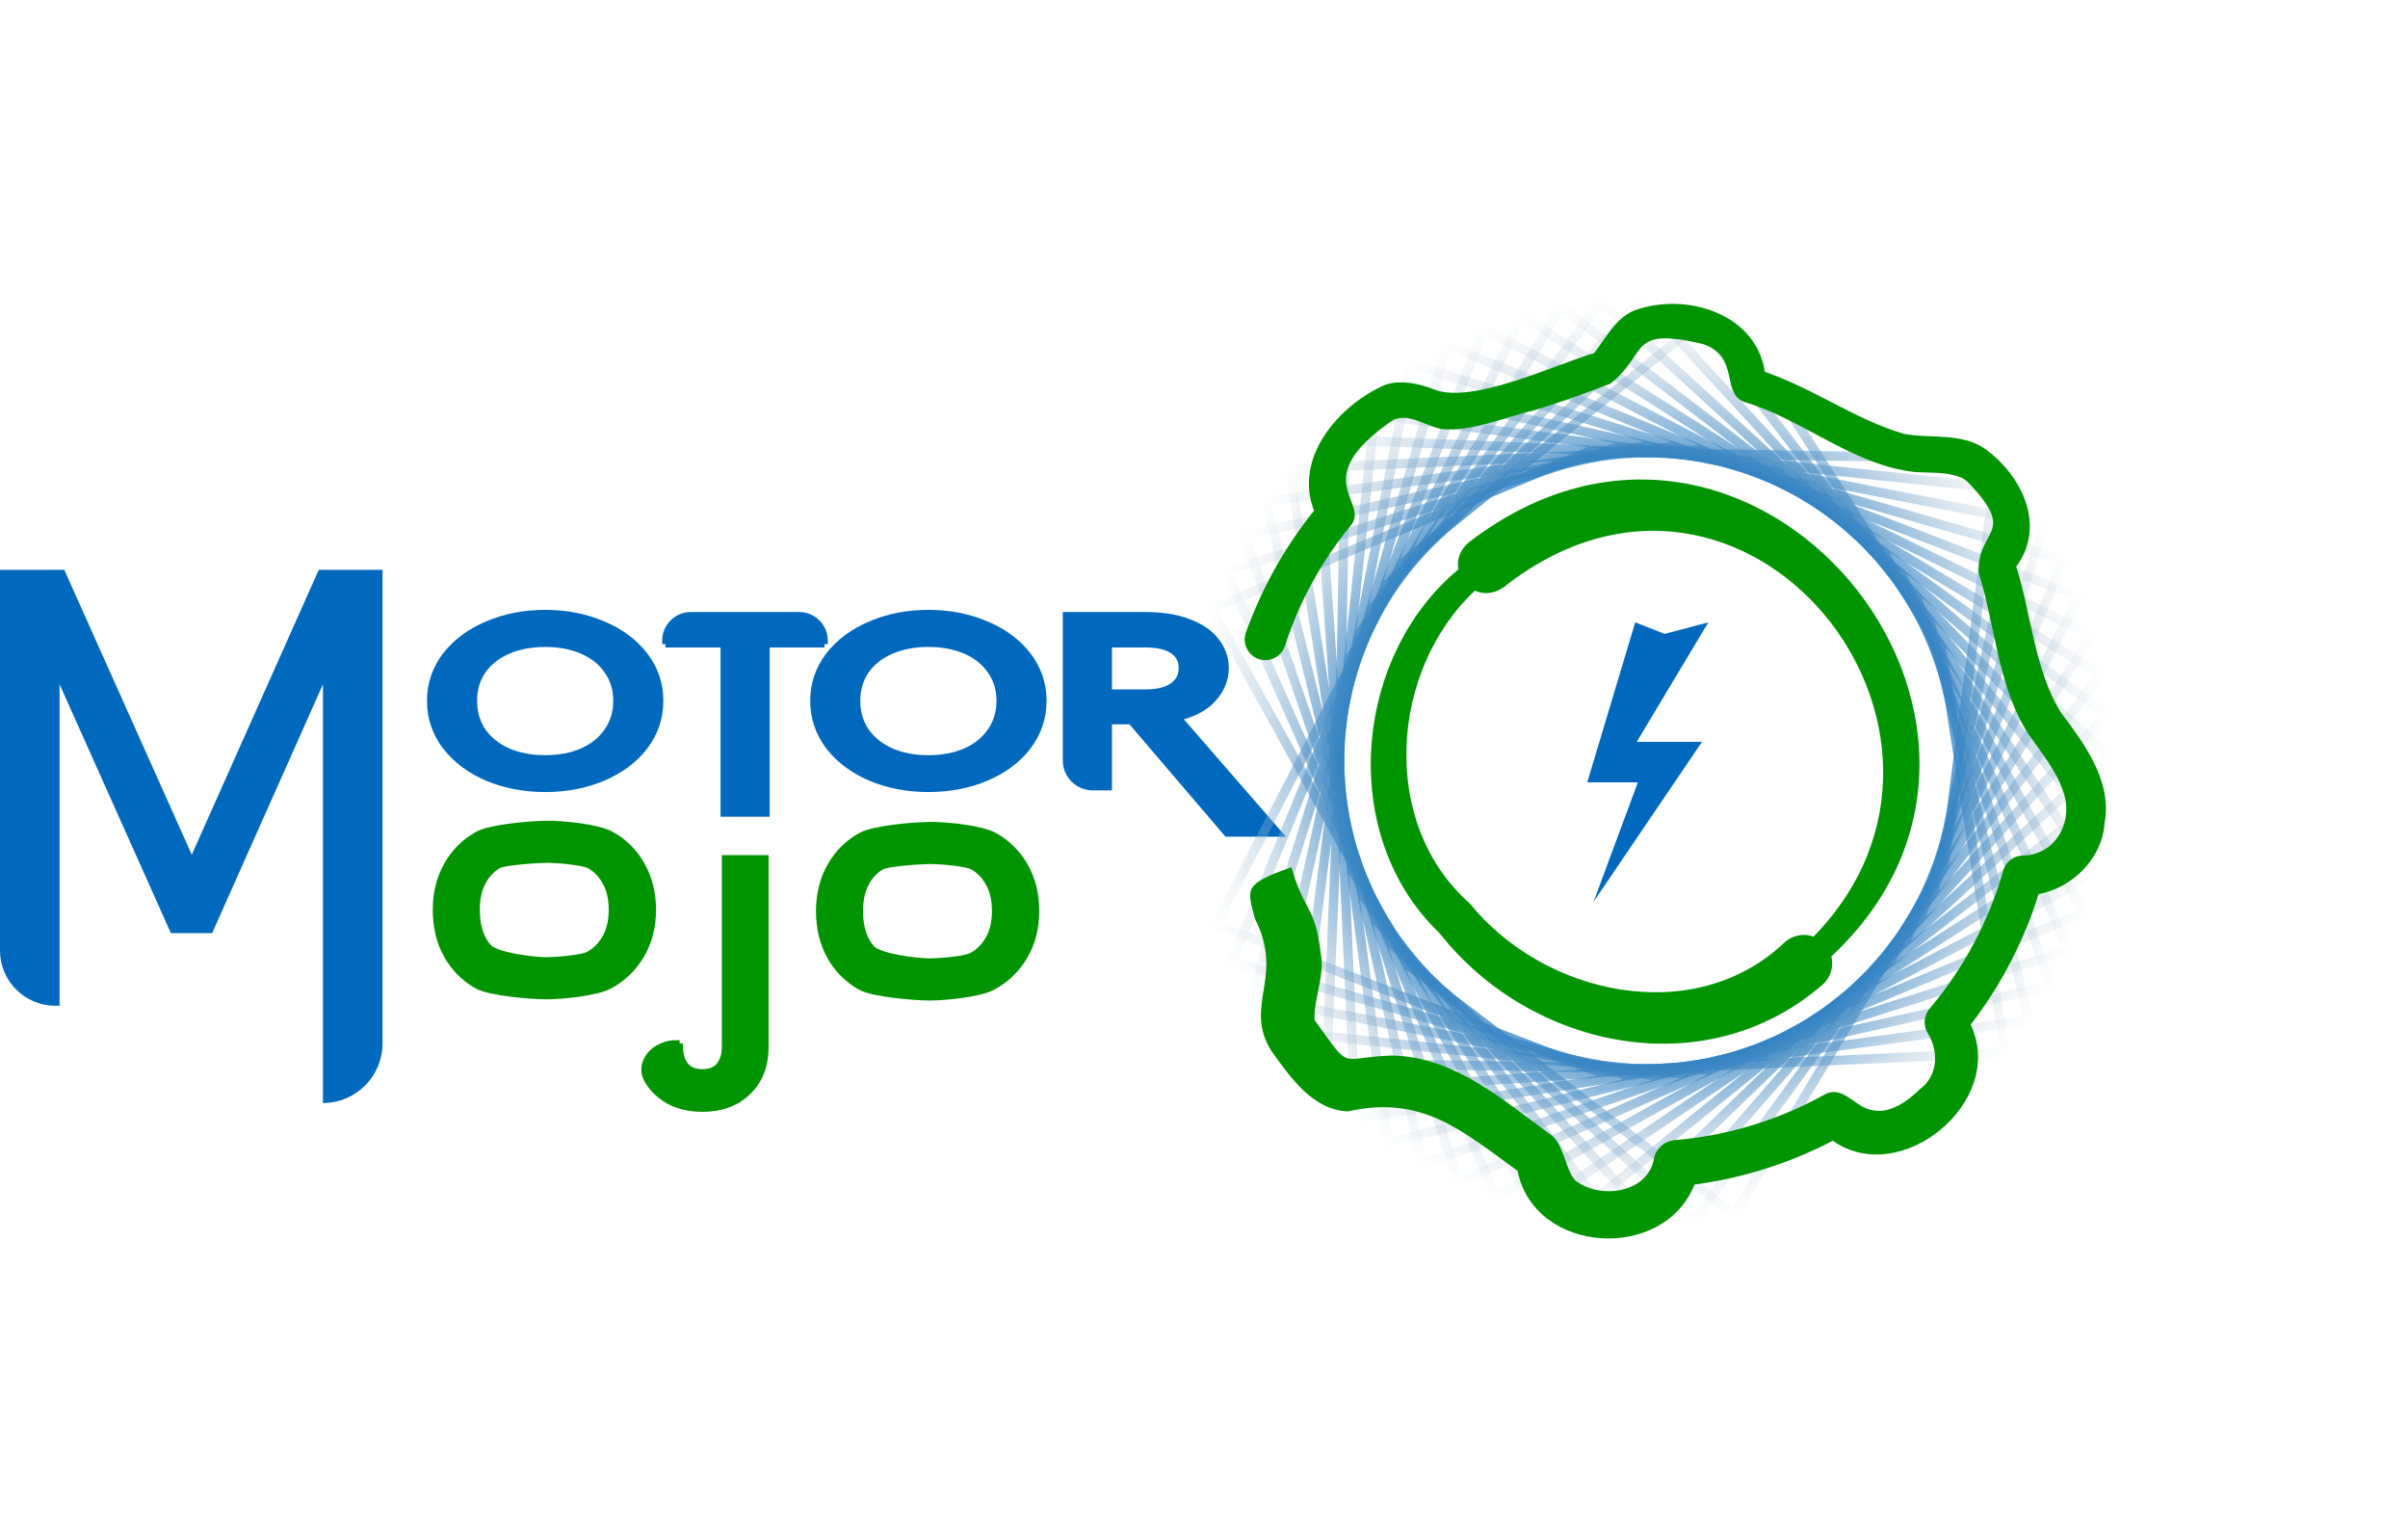 <svg width="140" height="89" viewBox="0 0 140 89" fill="none" xmlns="http://www.w3.org/2000/svg">
<path d="M22.24 33.117V60.644C22.24 62.557 20.689 64.108 18.777 64.108V64.108V39.771L12.335 54.233H9.935L3.464 39.771V58.453H3.207C1.436 58.453 0 57.017 0 55.246V33.117H3.737L11.15 49.676L18.534 33.117H22.24Z" fill="#0069BD"/>
<path d="M71.279 48.367L71.337 48.435H71.427H73.91H74.337L74.057 48.114L68.478 41.699C69.339 41.498 70.008 41.161 70.465 40.674C70.981 40.128 71.248 39.511 71.248 38.83C71.248 38.251 71.063 37.727 70.696 37.262C70.339 36.793 69.8 36.43 69.096 36.164C68.398 35.895 67.552 35.765 66.562 35.765H62.179H61.985V35.959V44.2C61.985 45.053 62.676 45.745 63.529 45.745H64.261H64.455V45.551V41.908H65.76L71.279 48.367ZM68.2 39.86L68.2 39.86L68.198 39.861C67.857 40.119 67.322 40.264 66.562 40.264H64.455V37.437H66.562C67.336 37.437 67.877 37.577 68.219 37.827L68.219 37.827L68.221 37.829C68.557 38.067 68.723 38.393 68.723 38.83C68.723 39.264 68.552 39.602 68.2 39.86Z" fill="#0069BD" stroke="#0069BD" stroke-width="0.388"/>
<path d="M48.197 43.39L48.197 43.39L48.199 43.392C48.806 44.167 49.619 44.77 50.631 45.204L50.633 45.205C51.657 45.629 52.772 45.841 53.976 45.841C55.192 45.841 56.308 45.63 57.32 45.204L57.321 45.204C58.345 44.77 59.159 44.167 59.755 43.391L59.755 43.39C60.353 42.602 60.653 41.715 60.653 40.733C60.653 39.752 60.353 38.869 59.755 38.09C59.159 37.314 58.345 36.715 57.32 36.29C56.308 35.855 55.192 35.64 53.976 35.64C52.772 35.64 51.656 35.856 50.632 36.29C49.62 36.715 48.806 37.313 48.199 38.088L48.199 38.088L48.198 38.09C47.599 38.869 47.299 39.752 47.299 40.733C47.299 41.715 47.599 42.602 48.197 43.39ZM57.596 38.98L57.596 38.98L57.598 38.982C57.95 39.48 58.128 40.062 58.128 40.733C58.128 41.405 57.95 41.991 57.597 42.499L57.596 42.501C57.254 43.001 56.772 43.393 56.144 43.675C55.515 43.947 54.794 44.086 53.976 44.086C53.159 44.086 52.437 43.947 51.808 43.675C51.181 43.393 50.693 43.001 50.338 42.5C49.997 41.992 49.824 41.406 49.824 40.733C49.824 40.061 49.997 39.479 50.337 38.981C50.692 38.48 51.18 38.092 51.807 37.82C52.437 37.547 53.158 37.408 53.976 37.408C54.794 37.408 55.516 37.547 56.145 37.82C56.773 38.092 57.254 38.48 57.596 38.98Z" fill="#0069BD" stroke="#0069BD" stroke-width="0.388"/>
<path d="M47.742 37.242H47.936C47.936 36.426 47.274 35.765 46.458 35.765H40.168C39.352 35.765 38.691 36.426 38.691 37.242H38.885V37.437H42.087V47.082V47.276H42.282H44.363H44.557V47.082V37.437H47.742V37.242Z" fill="#0069BD" stroke="#0069BD" stroke-width="0.388"/>
<path d="M25.916 43.39L25.916 43.39L25.918 43.392C26.525 44.167 27.338 44.77 28.35 45.204L28.352 45.205C29.376 45.629 30.491 45.841 31.695 45.841C32.911 45.841 34.027 45.63 35.039 45.204L35.04 45.204C36.064 44.77 36.879 44.167 37.474 43.391L37.475 43.39C38.072 42.602 38.373 41.715 38.373 40.733C38.373 39.752 38.072 38.869 37.474 38.09C36.878 37.314 36.064 36.715 35.04 36.29C34.027 35.855 32.911 35.64 31.695 35.64C30.491 35.64 29.375 35.856 28.351 36.29C27.339 36.715 26.526 37.313 25.918 38.088L25.918 38.088L25.917 38.09C25.319 38.869 25.019 39.752 25.019 40.733C25.019 41.715 25.319 42.602 25.916 43.39ZM35.315 38.98L35.315 38.98L35.317 38.982C35.669 39.48 35.848 40.062 35.848 40.733C35.848 41.405 35.669 41.991 35.316 42.499L35.315 42.501C34.973 43.001 34.491 43.393 33.863 43.675C33.234 43.947 32.513 44.086 31.695 44.086C30.878 44.086 30.157 43.947 29.528 43.675C28.9 43.393 28.412 43.001 28.057 42.5C27.716 41.992 27.544 41.406 27.544 40.733C27.544 40.061 27.716 39.479 28.057 38.981C28.411 38.48 28.899 38.092 29.527 37.82C30.156 37.547 30.878 37.408 31.695 37.408C32.514 37.408 33.235 37.547 33.864 37.82C34.492 38.092 34.973 38.48 35.315 38.98Z" fill="#0069BD" stroke="#0069BD" stroke-width="0.388"/>
<path d="M44.492 50.09V49.896H44.297H42.356H42.162V50.09V60.841C42.162 61.313 42.042 61.676 41.819 61.948C41.606 62.198 41.289 62.335 40.837 62.335C40.385 62.335 40.069 62.198 39.855 61.949C39.644 61.688 39.523 61.324 39.512 60.837L39.318 60.841V60.647C38.729 60.647 38.167 60.904 37.823 61.298C37.472 61.701 37.344 62.257 37.666 62.802C37.808 63.044 37.983 63.264 38.187 63.462L38.189 63.463C38.872 64.111 39.761 64.428 40.837 64.428C41.913 64.428 42.797 64.111 43.469 63.462C44.156 62.812 44.492 61.93 44.492 60.841V50.09Z" fill="#009400" stroke="#009400" stroke-width="0.388"/>
<path d="M27.732 57.272L27.734 57.273C27.937 57.386 28.241 57.477 28.579 57.551C28.922 57.627 29.318 57.69 29.716 57.739C30.511 57.838 31.33 57.888 31.779 57.888C32.234 57.888 32.955 57.838 33.654 57.739C34.344 57.641 35.049 57.49 35.448 57.274L35.449 57.274C36.223 56.852 36.834 56.258 37.279 55.497C37.726 54.732 37.947 53.859 37.947 52.884C37.947 51.909 37.732 51.037 37.297 50.273C36.864 49.511 36.27 48.922 35.517 48.51L35.425 48.679L35.517 48.51C35.122 48.294 34.421 48.144 33.734 48.045C33.038 47.946 32.318 47.896 31.863 47.896C31.409 47.896 30.585 47.946 29.784 48.045C29.383 48.094 28.984 48.157 28.639 48.233C28.298 48.307 27.991 48.398 27.786 48.51C27.033 48.922 26.439 49.511 26.005 50.273C25.57 51.037 25.355 51.909 25.355 52.884C25.355 53.868 25.564 54.745 25.987 55.51L25.987 55.51L25.988 55.511C26.41 56.261 26.992 56.849 27.732 57.272ZM34.218 55.498L34.218 55.498L34.216 55.499C34.137 55.542 33.983 55.589 33.765 55.633C33.554 55.676 33.303 55.712 33.047 55.742C32.535 55.8 32.017 55.829 31.779 55.829C31.405 55.829 30.669 55.763 29.962 55.63C29.609 55.563 29.269 55.481 28.988 55.384C28.701 55.285 28.504 55.179 28.409 55.08C27.946 54.575 27.702 53.852 27.702 52.884C27.702 52.231 27.821 51.697 28.05 51.271L28.05 51.271L28.051 51.269C28.283 50.826 28.59 50.501 28.969 50.285C29.044 50.244 29.219 50.196 29.48 50.152C29.732 50.108 30.036 50.072 30.345 50.043C30.964 49.984 31.59 49.955 31.829 49.955C32.067 49.955 32.586 49.984 33.098 50.042C33.354 50.072 33.604 50.108 33.816 50.151C34.033 50.195 34.188 50.242 34.267 50.285C34.659 50.502 34.977 50.828 35.22 51.272L35.22 51.272L35.221 51.274C35.459 51.699 35.584 52.233 35.584 52.884C35.584 53.533 35.454 54.072 35.205 54.509C34.951 54.953 34.622 55.28 34.218 55.498Z" fill="#009400" stroke="#009400" stroke-width="0.388"/>
<path d="M50.013 57.34L50.014 57.342C50.218 57.455 50.522 57.545 50.86 57.62C51.203 57.695 51.599 57.758 51.997 57.807C52.792 57.907 53.611 57.957 54.059 57.957C54.514 57.957 55.235 57.907 55.934 57.807C56.625 57.709 57.329 57.558 57.729 57.343L57.73 57.342C58.504 56.92 59.115 56.327 59.56 55.565C60.007 54.8 60.228 53.928 60.228 52.952C60.228 51.977 60.013 51.105 59.578 50.341C59.144 49.579 58.55 48.99 57.798 48.579L57.705 48.748L57.798 48.579C57.403 48.363 56.702 48.212 56.015 48.114C55.318 48.014 54.599 47.964 54.144 47.964C53.689 47.964 52.865 48.014 52.064 48.113C51.663 48.163 51.265 48.225 50.919 48.301C50.578 48.375 50.272 48.466 50.066 48.579C49.314 48.99 48.72 49.579 48.286 50.341C47.851 51.105 47.636 51.977 47.636 52.952C47.636 53.937 47.845 54.814 48.268 55.578L48.268 55.578L48.269 55.579C48.691 56.329 49.273 56.918 50.013 57.34ZM56.498 55.566L56.498 55.566L56.496 55.567C56.418 55.611 56.263 55.658 56.046 55.702C55.834 55.745 55.584 55.781 55.328 55.81C54.816 55.868 54.297 55.897 54.059 55.897C53.685 55.897 52.949 55.831 52.242 55.698C51.889 55.632 51.55 55.549 51.269 55.452C50.982 55.353 50.785 55.248 50.689 55.148C50.227 54.644 49.982 53.92 49.982 52.952C49.982 52.3 50.102 51.765 50.331 51.339L50.331 51.339L50.331 51.337C50.563 50.894 50.87 50.569 51.25 50.353C51.325 50.312 51.5 50.265 51.761 50.22C52.012 50.177 52.316 50.141 52.626 50.111C53.245 50.053 53.87 50.023 54.11 50.023C54.348 50.023 54.866 50.052 55.379 50.111C55.634 50.14 55.885 50.176 56.096 50.219C56.314 50.263 56.469 50.31 56.547 50.354C56.939 50.57 57.257 50.897 57.5 51.34L57.5 51.34L57.501 51.342C57.74 51.767 57.865 52.301 57.865 52.952C57.865 53.601 57.735 54.14 57.485 54.577C57.231 55.021 56.902 55.349 56.498 55.566Z" fill="#009400" stroke="#009400" stroke-width="0.388"/>
<path d="M81.619 32.657L100.082 17.715L112.876 37.726L116.585 61.186L92.858 62.261L70.687 53.743L81.619 32.657Z" stroke="url(#paint0_radial_6333_4761)" stroke-width="0.545"/>
<path d="M80.665 33.938L97.755 17.444L112.245 36.264L117.984 59.311L94.441 62.45L71.612 55.897L80.665 33.938Z" stroke="url(#paint1_radial_6333_4761)" stroke-width="0.545"/>
<path d="M79.828 35.292L95.415 17.371L111.49 34.856L119.216 57.316L96.037 62.494L72.723 57.956L79.828 35.292Z" stroke="url(#paint2_radial_6333_4761)" stroke-width="0.545"/>
<path d="M79.111 36.717L93.077 17.505L110.614 33.523L120.269 55.223L97.629 62.402L74.008 59.913L79.111 36.717Z" stroke="url(#paint3_radial_6333_4761)" stroke-width="0.545"/>
<path d="M78.521 38.196L90.76 17.841L109.626 32.269L121.135 53.045L99.207 62.17L75.46 61.749L78.521 38.196Z" stroke="url(#paint4_radial_6333_4761)" stroke-width="0.545"/>
<path d="M78.062 39.724L88.48 18.38L108.532 31.109L121.808 50.803L100.759 61.804L77.065 63.455L78.062 39.724Z" stroke="url(#paint5_radial_6333_4761)" stroke-width="0.545"/>
<path d="M77.738 41.286L86.255 19.115L107.341 30.048L122.283 48.51L102.272 61.304L78.813 65.013L77.738 41.286Z" stroke="url(#paint6_radial_6333_4761)" stroke-width="0.545"/>
<path d="M77.552 42.87L84.106 20.04L106.064 29.093L122.558 46.183L103.738 60.673L80.691 66.412L77.552 42.87Z" stroke="url(#paint7_radial_6333_4761)" stroke-width="0.545"/>
<path d="M77.505 44.47L82.043 21.156L104.707 28.261L122.628 43.848L105.143 59.923L82.684 67.65L77.505 44.47Z" stroke="url(#paint8_radial_6333_4761)" stroke-width="0.545"/>
<path d="M77.596 46.06L80.085 22.44L103.281 27.543L122.493 41.509L106.475 59.046L84.775 68.701L77.596 46.06Z" stroke="url(#paint9_radial_6333_4761)" stroke-width="0.545"/>
<path d="M77.826 47.635L78.247 23.888L101.8 26.949L122.155 39.188L107.727 58.054L86.951 69.564L77.826 47.635Z" stroke="url(#paint10_radial_6333_4761)" stroke-width="0.545"/>
<path d="M78.192 49.19L76.542 25.496L100.272 26.493L121.617 36.911L108.888 56.963L89.194 70.239L78.192 49.19Z" stroke="url(#paint11_radial_6333_4761)" stroke-width="0.545"/>
<path d="M78.693 50.701L74.984 27.241L98.711 26.166L120.882 34.684L109.95 55.769L91.487 70.711L78.693 50.701Z" stroke="url(#paint12_radial_6333_4761)" stroke-width="0.545"/>
<path d="M79.324 52.164L73.584 29.117L97.127 25.978L119.956 32.531L110.903 54.489L93.813 70.984L79.324 52.164Z" stroke="url(#paint13_radial_6333_4761)" stroke-width="0.545"/>
<path d="M80.08 53.574L72.354 31.114L95.534 25.936L118.847 30.474L111.742 53.138L96.155 71.058L80.08 53.574Z" stroke="url(#paint14_radial_6333_4761)" stroke-width="0.545"/>
<path d="M80.955 54.906L71.301 33.205L93.941 26.026L117.561 28.515L112.459 51.712L98.493 70.923L80.955 54.906Z" stroke="url(#paint15_radial_6333_4761)" stroke-width="0.545"/>
<path d="M81.943 56.153L70.434 35.377L92.362 26.251L116.11 26.672L113.048 50.225L100.81 70.581L81.943 56.153Z" stroke="url(#paint16_radial_6333_4761)" stroke-width="0.545"/>
<path d="M105.941 57.248C106.438 56.829 106.621 56.176 106.474 55.587C120.922 42.115 101.887 18.931 85.467 31.469C84.863 31.938 84.687 32.546 84.79 33.092C78.672 38.178 77.776 48.585 83.69 54.232C88.99 60.972 99.16 63.116 105.941 57.248ZM85.752 34.328C86.23 34.55 86.827 34.543 87.418 34.133C101.457 23.065 117.026 42.587 105.438 54.438C104.878 54.235 104.227 54.341 103.757 54.772C98.506 59.77 89.758 57.848 85.455 52.509C80.191 47.881 80.799 38.968 85.752 34.328Z" fill="#009400"/>
<path d="M78.356 64.597C82.653 63.643 84.901 65.635 88.232 68.051C89.2 72.918 96.734 73.359 98.516 68.848C101.316 68.476 104.057 67.609 106.559 66.3C110.507 69.102 116.689 64.003 114.572 59.557C116.323 57.286 117.667 54.706 118.521 51.974C120.492 51.595 122.21 49.912 122.357 47.861C122.82 45.4 121.184 43.227 119.822 41.414C118.292 38.995 118.048 35.432 117.221 32.935C118.961 30.571 117.582 27.705 115.482 26.138C114.073 25.105 112.234 25.518 110.681 25.213C107.822 24.365 105.474 22.591 102.602 21.614C102.108 18.21 97.973 16.941 94.985 18.058C93.901 18.528 93.352 19.668 92.68 20.526C90.295 21.229 85.577 23.52 83.36 22.628C82.585 22.322 81.444 22.043 80.519 22.373C77.835 23.546 75.195 26.605 76.398 29.684C74.691 31.798 73.358 34.204 72.437 36.76C72.207 37.397 72.554 38.103 73.199 38.31C73.831 38.513 74.508 38.166 74.711 37.534C75.119 36.266 75.647 35.034 76.289 33.866C76.935 32.687 77.688 31.565 78.543 30.528C79.661 29.162 75.973 27.92 80.887 24.482C81.782 23.908 82.841 24.746 83.826 24.942C85.605 25.088 87.482 24.253 89.197 23.846C90.702 23.387 92.18 22.863 93.638 22.294C95.857 20.529 94.629 18.97 98.982 19.988C101.188 20.713 100.03 22.797 101.393 23.359C104.725 24.317 107.728 27.036 111.301 27.433C112.26 27.499 113.164 27.414 114.006 27.748C114.179 27.831 114.334 27.941 114.467 28.078C117.312 31.067 114.964 30.701 115.034 33.279C116.013 36.348 116.137 39.91 117.96 42.712C118.727 43.792 119.605 44.87 119.987 46.091C120.546 47.835 119.464 49.724 117.554 49.73C117.064 49.75 116.618 50.079 116.476 50.576C115.636 53.525 114.167 56.291 112.184 58.627C111.852 59.02 111.794 59.6 112.083 60.059C112.741 61.131 112.665 62.536 111.627 63.302C110.783 64.114 109.678 64.891 108.516 64.426C107.741 64.144 106.998 63.049 106.039 63.64C103.367 65.118 100.4 66.015 97.359 66.267C96.783 66.316 96.282 66.737 96.161 67.333C95.813 69.365 92.996 69.734 91.581 68.602C90.922 67.82 90.978 66.477 90.03 65.853C87.312 63.885 84.549 61.434 80.963 61.348C77.692 61.45 78.655 62.337 76.416 59.27C76.421 59.274 76.425 59.284 76.428 59.286C76.428 59.288 76.428 59.288 76.429 59.288C76.361 58.067 77.056 56.668 76.782 55.376C76.46 52.615 75.794 52.964 75.086 50.402C75.464 51.873 74.856 49.505 75.086 50.402C72.252 51.409 72.512 51.639 72.965 53.41C74.703 56.786 72.249 58.486 73.934 61.107C75.014 62.595 76.299 64.506 78.356 64.597Z" fill="#009400"/>
<path d="M99.322 36.172L96.778 36.843L95.071 36.172L92.283 45.471H95.225L92.649 52.414L98.956 43.115H95.16L99.322 36.172Z" fill="#0069BD"/>
<defs>
<radialGradient id="paint0_radial_6333_4761" cx="0" cy="0" r="1" gradientUnits="userSpaceOnUse" gradientTransform="translate(95.784 44.215) rotate(99.211) scale(27.254)">
<stop stop-color="#009400"/>
<stop offset="0.542" stop-color="#0069BD"/>
<stop offset="1" stop-color="#D9D9D9" stop-opacity="0"/>
</radialGradient>
<radialGradient id="paint1_radial_6333_4761" cx="0" cy="0" r="1" gradientUnits="userSpaceOnUse" gradientTransform="translate(95.784 44.217) rotate(94.211) scale(27.254)">
<stop stop-color="#009400"/>
<stop offset="0.542" stop-color="#0069BD"/>
<stop offset="1" stop-color="#D9D9D9" stop-opacity="0"/>
</radialGradient>
<radialGradient id="paint2_radial_6333_4761" cx="0" cy="0" r="1" gradientUnits="userSpaceOnUse" gradientTransform="translate(95.785 44.214) rotate(89.211) scale(27.254)">
<stop stop-color="#009400"/>
<stop offset="0.542" stop-color="#0069BD"/>
<stop offset="1" stop-color="#D9D9D9" stop-opacity="0"/>
</radialGradient>
<radialGradient id="paint3_radial_6333_4761" cx="0" cy="0" r="1" gradientUnits="userSpaceOnUse" gradientTransform="translate(95.785 44.214) rotate(84.211) scale(27.254)">
<stop stop-color="#009400"/>
<stop offset="0.542" stop-color="#0069BD"/>
<stop offset="1" stop-color="#D9D9D9" stop-opacity="0"/>
</radialGradient>
<radialGradient id="paint4_radial_6333_4761" cx="0" cy="0" r="1" gradientUnits="userSpaceOnUse" gradientTransform="translate(95.785 44.212) rotate(79.211) scale(27.254)">
<stop stop-color="#009400"/>
<stop offset="0.542" stop-color="#0069BD"/>
<stop offset="1" stop-color="#D9D9D9" stop-opacity="0"/>
</radialGradient>
<radialGradient id="paint5_radial_6333_4761" cx="0" cy="0" r="1" gradientUnits="userSpaceOnUse" gradientTransform="translate(95.784 44.212) rotate(74.211) scale(27.254)">
<stop stop-color="#009400"/>
<stop offset="0.542" stop-color="#0069BD"/>
<stop offset="1" stop-color="#D9D9D9" stop-opacity="0"/>
</radialGradient>
<radialGradient id="paint6_radial_6333_4761" cx="0" cy="0" r="1" gradientUnits="userSpaceOnUse" gradientTransform="translate(95.784 44.213) rotate(69.211) scale(27.254)">
<stop stop-color="#009400"/>
<stop offset="0.542" stop-color="#0069BD"/>
<stop offset="1" stop-color="#D9D9D9" stop-opacity="0"/>
</radialGradient>
<radialGradient id="paint7_radial_6333_4761" cx="0" cy="0" r="1" gradientUnits="userSpaceOnUse" gradientTransform="translate(95.785 44.212) rotate(64.211) scale(27.254)">
<stop stop-color="#009400"/>
<stop offset="0.542" stop-color="#0069BD"/>
<stop offset="1" stop-color="#D9D9D9" stop-opacity="0"/>
</radialGradient>
<radialGradient id="paint8_radial_6333_4761" cx="0" cy="0" r="1" gradientUnits="userSpaceOnUse" gradientTransform="translate(95.785 44.218) rotate(59.211) scale(27.254)">
<stop stop-color="#009400"/>
<stop offset="0.542" stop-color="#0069BD"/>
<stop offset="1" stop-color="#D9D9D9" stop-opacity="0"/>
</radialGradient>
<radialGradient id="paint9_radial_6333_4761" cx="0" cy="0" r="1" gradientUnits="userSpaceOnUse" gradientTransform="translate(95.784 44.217) rotate(54.211) scale(27.254)">
<stop stop-color="#009400"/>
<stop offset="0.542" stop-color="#0069BD"/>
<stop offset="1" stop-color="#D9D9D9" stop-opacity="0"/>
</radialGradient>
<radialGradient id="paint10_radial_6333_4761" cx="0" cy="0" r="1" gradientUnits="userSpaceOnUse" gradientTransform="translate(95.784 44.213) rotate(49.211) scale(27.254)">
<stop stop-color="#009400"/>
<stop offset="0.542" stop-color="#0069BD"/>
<stop offset="1" stop-color="#D9D9D9" stop-opacity="0"/>
</radialGradient>
<radialGradient id="paint11_radial_6333_4761" cx="0" cy="0" r="1" gradientUnits="userSpaceOnUse" gradientTransform="translate(95.784 44.215) rotate(44.211) scale(27.254)">
<stop stop-color="#009400"/>
<stop offset="0.542" stop-color="#0069BD"/>
<stop offset="1" stop-color="#D9D9D9" stop-opacity="0"/>
</radialGradient>
<radialGradient id="paint12_radial_6333_4761" cx="0" cy="0" r="1" gradientUnits="userSpaceOnUse" gradientTransform="translate(95.784 44.212) rotate(39.211) scale(27.254)">
<stop stop-color="#009400"/>
<stop offset="0.542" stop-color="#0069BD"/>
<stop offset="1" stop-color="#D9D9D9" stop-opacity="0"/>
</radialGradient>
<radialGradient id="paint13_radial_6333_4761" cx="0" cy="0" r="1" gradientUnits="userSpaceOnUse" gradientTransform="translate(95.785 44.211) rotate(34.211) scale(27.254)">
<stop stop-color="#009400"/>
<stop offset="0.542" stop-color="#0069BD"/>
<stop offset="1" stop-color="#D9D9D9" stop-opacity="0"/>
</radialGradient>
<radialGradient id="paint14_radial_6333_4761" cx="0" cy="0" r="1" gradientUnits="userSpaceOnUse" gradientTransform="translate(95.785 44.216) rotate(29.211) scale(27.254)">
<stop stop-color="#009400"/>
<stop offset="0.542" stop-color="#0069BD"/>
<stop offset="1" stop-color="#D9D9D9" stop-opacity="0"/>
</radialGradient>
<radialGradient id="paint15_radial_6333_4761" cx="0" cy="0" r="1" gradientUnits="userSpaceOnUse" gradientTransform="translate(95.785 44.214) rotate(24.211) scale(27.254)">
<stop stop-color="#009400"/>
<stop offset="0.542" stop-color="#0069BD"/>
<stop offset="1" stop-color="#D9D9D9" stop-opacity="0"/>
</radialGradient>
<radialGradient id="paint16_radial_6333_4761" cx="0" cy="0" r="1" gradientUnits="userSpaceOnUse" gradientTransform="translate(95.784 44.21) rotate(19.211) scale(27.254)">
<stop stop-color="#009400"/>
<stop offset="0.542" stop-color="#0069BD"/>
<stop offset="1" stop-color="#D9D9D9" stop-opacity="0"/>
</radialGradient>
</defs>
</svg>
